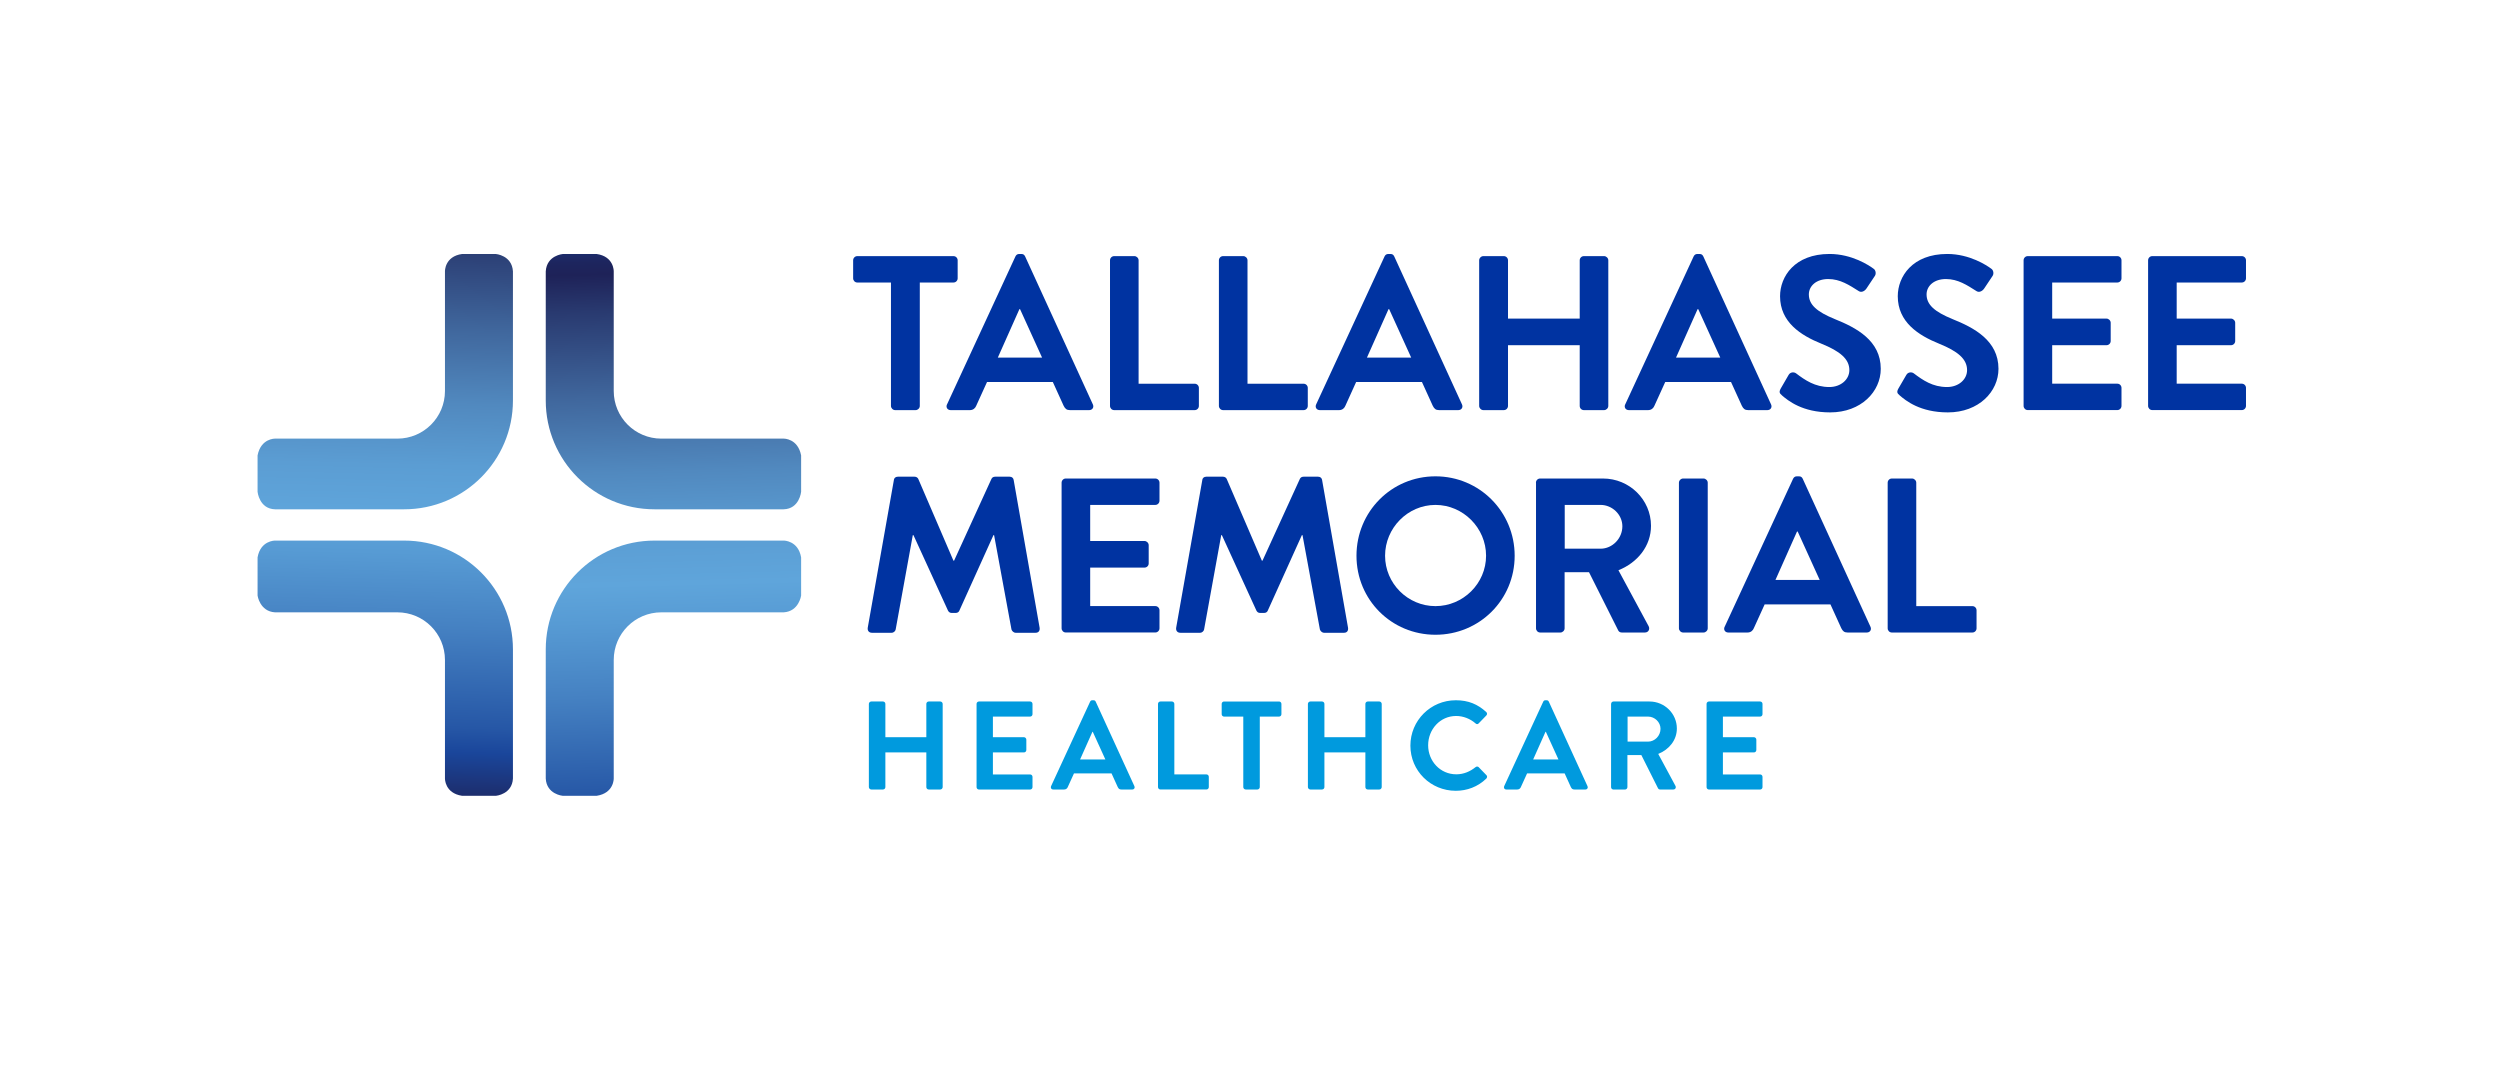 <?xml version="1.0" encoding="UTF-8"?><svg id="New_M_Fixed" xmlns="http://www.w3.org/2000/svg" xmlns:xlink="http://www.w3.org/1999/xlink" viewBox="0 0 604.21 258.64"><defs><style>.cls-1{fill:none;}.cls-1,.cls-2,.cls-3,.cls-4,.cls-5,.cls-6,.cls-7{stroke-width:0px;}.cls-2{fill:#0033a1;}.cls-3{fill:url(#TMHLogoGradient);}.cls-4{fill:#009ade;}.cls-5{fill:url(#TMHLogoGradient-2);}.cls-6{fill:url(#TMHLogoGradient-4);}.cls-7{fill:url(#TMHLogoGradient-3);}</style><linearGradient id="TMHLogoGradient" x1="96.51" y1="-31.84" x2="88.97" y2="268.47" gradientUnits="userSpaceOnUse"><stop offset=".23" stop-color="#1a469b"/><stop offset=".23" stop-color="#1a3e8c"/><stop offset=".25" stop-color="#1c2e6f"/><stop offset=".26" stop-color="#1d255e"/><stop offset=".27" stop-color="#1e2258"/><stop offset=".3" stop-color="#293a70"/><stop offset=".37" stop-color="#40679d"/><stop offset=".43" stop-color="#5189bf"/><stop offset=".48" stop-color="#5b9dd3"/><stop offset=".52" stop-color="#5fa5db"/><stop offset=".55" stop-color="#579bd4"/><stop offset=".61" stop-color="#4581c2"/><stop offset=".69" stop-color="#2657a6"/><stop offset=".71" stop-color="#1a469b"/><stop offset=".76" stop-color="#1e2258"/></linearGradient><linearGradient id="TMHLogoGradient-2" x1="97.96" y1="-31.81" x2="90.42" y2="268.51" xlink:href="#TMHLogoGradient"/><linearGradient id="TMHLogoGradient-3" x1="333.57" y1="-15.17" x2="326.03" y2="285.14" gradientTransform="translate(493.35) rotate(-180) scale(1 -1)" xlink:href="#TMHLogoGradient"/><linearGradient id="TMHLogoGradient-4" x1="335.02" y1="-15.13" x2="327.48" y2="285.18" gradientTransform="translate(493.35) rotate(-180) scale(1 -1)" xlink:href="#TMHLogoGradient"/></defs><path class="cls-3" d="M123.97,65.58v31.22c0,14.52-11.77,26.29-26.29,26.29h-31.22c-3.82-.12-4.21-4.23-4.21-4.23v-8.79c.8-4.14,4.21-4.06,4.21-4.06h29.58c6.35,0,11.5-5.15,11.5-11.5v-28.92s-.1-3.63,4.17-4.21h8.08s3.94.29,4.18,4.21Z"/><path class="cls-5" d="M123.97,188.16v-31.22c0-14.52-11.77-26.29-26.29-26.29h-31.22s-3.49-.04-4.21,4.06v9.23s.53,3.83,4.21,4.05h29.58c6.35,0,11.5,5.15,11.5,11.5v28.66s-.07,3.54,4.12,4.18h8.22s3.89-.35,4.09-4.18Z"/><path class="cls-7" d="M131.9,65.58v31.22c0,14.52,11.77,26.29,26.29,26.29h31.22c3.82-.12,4.21-4.23,4.21-4.23v-8.79c-.8-4.14-4.21-4.06-4.21-4.06h-29.58c-6.35,0-11.5-5.15-11.5-11.5v-28.92s.1-3.63-4.17-4.21h-8.08s-3.94.29-4.18,4.21Z"/><path class="cls-6" d="M131.9,188.16v-31.22c0-14.52,11.77-26.29,26.29-26.29h31.22s3.49-.04,4.21,4.06v9.23s-.53,3.83-4.21,4.05h-29.58c-6.35,0-11.5,5.15-11.5,11.5v28.66s.07,3.54-4.12,4.18h-8.22s-3.89-.35-4.09-4.18Z"/><path class="cls-4" d="M209.99,170.12c0-.3.27-.58.58-.58h2.83c.33,0,.58.27.58.58v8.05h9.9v-8.05c0-.3.24-.58.58-.58h2.79c.3,0,.58.27.58.58v20.11c0,.3-.27.58-.58.58h-2.79c-.33,0-.58-.27-.58-.58v-8.39h-9.9v8.39c0,.3-.24.58-.58.58h-2.83c-.3,0-.58-.27-.58-.58v-20.11Z"/><path class="cls-4" d="M236.02,170.12c0-.3.24-.58.58-.58h12.36c.33,0,.58.27.58.58v2.49c0,.3-.24.58-.58.58h-8.99v4.98h7.5c.3,0,.58.27.58.58v2.52c0,.33-.27.58-.58.58h-7.5v5.32h8.99c.33,0,.58.27.58.58v2.49c0,.3-.24.58-.58.58h-12.36c-.33,0-.58-.27-.58-.58v-20.11Z"/><path class="cls-4" d="M254.02,190.02l9.45-20.45c.09-.18.24-.33.52-.33h.3c.3,0,.42.15.52.33l9.36,20.45c.18.39-.06.79-.52.79h-2.64c-.46,0-.67-.18-.88-.61l-1.49-3.28h-9.08l-1.49,3.28c-.12.3-.39.61-.88.61h-2.64c-.46,0-.7-.4-.52-.79ZM267.15,183.55l-3.04-6.68h-.09l-2.98,6.68h6.11Z"/><path class="cls-4" d="M279.87,170.12c0-.3.24-.58.58-.58h2.79c.3,0,.58.27.58.58v17.04h7.75c.33,0,.58.27.58.58v2.49c0,.3-.24.58-.58.58h-11.12c-.33,0-.58-.27-.58-.58v-20.11Z"/><path class="cls-4" d="M300.49,173.19h-4.65c-.33,0-.58-.27-.58-.58v-2.49c0-.3.24-.58.58-.58h13.28c.33,0,.58.27.58.58v2.49c0,.3-.24.58-.58.58h-4.65v17.04c0,.3-.27.58-.58.58h-2.83c-.3,0-.58-.27-.58-.58v-17.04Z"/><path class="cls-4" d="M316.1,170.12c0-.3.27-.58.58-.58h2.83c.33,0,.58.27.58.58v8.05h9.9v-8.05c0-.3.24-.58.58-.58h2.79c.3,0,.58.27.58.58v20.11c0,.3-.27.58-.58.58h-2.79c-.33,0-.58-.27-.58-.58v-8.39h-9.9v8.39c0,.3-.24.58-.58.58h-2.83c-.3,0-.58-.27-.58-.58v-20.11Z"/><path class="cls-4" d="M351.84,169.24c3.07,0,5.29.97,7.35,2.83.27.24.27.61.03.85l-1.85,1.91c-.21.24-.52.24-.76,0-1.27-1.12-2.98-1.79-4.68-1.79-3.89,0-6.77,3.25-6.77,7.08s2.92,7.02,6.8,7.02c1.82,0,3.37-.7,4.65-1.73.24-.21.58-.18.76,0l1.88,1.94c.24.21.18.61-.03.82-2.07,2-4.68,2.95-7.38,2.95-6.08,0-10.97-4.83-10.97-10.91s4.89-10.97,10.97-10.97Z"/><path class="cls-4" d="M363.53,190.02l9.45-20.45c.09-.18.24-.33.52-.33h.3c.3,0,.42.15.52.33l9.36,20.45c.18.39-.06.79-.52.79h-2.64c-.46,0-.67-.18-.88-.61l-1.49-3.28h-9.08l-1.49,3.28c-.12.3-.39.61-.88.61h-2.64c-.46,0-.7-.4-.52-.79ZM376.65,183.55l-3.04-6.68h-.09l-2.98,6.68h6.11Z"/><path class="cls-4" d="M389.38,170.12c0-.3.24-.58.58-.58h8.69c3.64,0,6.62,2.92,6.62,6.53,0,2.79-1.85,5.07-4.5,6.14l4.16,7.72c.21.39,0,.88-.52.88h-3.19c-.27,0-.43-.15-.49-.27l-4.04-8.05h-3.37v7.75c0,.3-.27.58-.58.58h-2.79c-.33,0-.58-.27-.58-.58v-20.11ZM398.31,179.24c1.61,0,3.01-1.4,3.01-3.1,0-1.61-1.4-2.95-3.01-2.95h-4.95v6.05h4.95Z"/><path class="cls-4" d="M412.45,170.12c0-.3.24-.58.58-.58h12.36c.33,0,.58.27.58.58v2.49c0,.3-.24.58-.58.58h-8.99v4.98h7.5c.3,0,.58.27.58.58v2.52c0,.33-.27.58-.58.58h-7.5v5.32h8.99c.33,0,.58.27.58.58v2.49c0,.3-.24.58-.58.58h-12.36c-.33,0-.58-.27-.58-.58v-20.11Z"/><path class="cls-2" d="M215.34,68.28h-8.14c-.58,0-1.01-.48-1.01-1.01v-4.36c0-.53.43-1.01,1.01-1.01h23.24c.58,0,1.01.48,1.01,1.01v4.36c0,.53-.43,1.01-1.01,1.01h-8.14v29.83c0,.53-.48,1.01-1.01,1.01h-4.95c-.53,0-1.01-.48-1.01-1.01v-29.83Z"/><path class="cls-2" d="M228.88,97.74l16.54-35.78c.16-.32.43-.58.9-.58h.53c.53,0,.74.27.9.58l16.38,35.78c.32.69-.11,1.38-.9,1.38h-4.63c-.8,0-1.17-.32-1.54-1.06l-2.61-5.74h-15.9l-2.61,5.74c-.21.53-.69,1.06-1.54,1.06h-4.63c-.8,0-1.22-.69-.9-1.38ZM251.85,86.42l-5.32-11.7h-.16l-5.21,11.7h10.69Z"/><path class="cls-2" d="M268.27,62.91c0-.53.43-1.01,1.01-1.01h4.89c.53,0,1.01.48,1.01,1.01v29.83h13.56c.58,0,1.01.48,1.01,1.01v4.36c0,.53-.43,1.01-1.01,1.01h-19.46c-.58,0-1.01-.48-1.01-1.01v-35.2Z"/><path class="cls-2" d="M294.59,62.91c0-.53.43-1.01,1.01-1.01h4.89c.53,0,1.01.48,1.01,1.01v29.83h13.56c.58,0,1.01.48,1.01,1.01v4.36c0,.53-.43,1.01-1.01,1.01h-19.46c-.58,0-1.01-.48-1.01-1.01v-35.2Z"/><path class="cls-2" d="M318.09,97.74l16.54-35.78c.16-.32.43-.58.9-.58h.53c.53,0,.74.27.9.58l16.38,35.78c.32.69-.11,1.38-.9,1.38h-4.63c-.8,0-1.17-.32-1.54-1.06l-2.61-5.74h-15.9l-2.6,5.74c-.21.53-.69,1.06-1.54,1.06h-4.63c-.8,0-1.22-.69-.9-1.38ZM341.06,86.42l-5.32-11.7h-.16l-5.21,11.7h10.69Z"/><path class="cls-2" d="M357.49,62.91c0-.53.48-1.01,1.01-1.01h4.95c.58,0,1.01.48,1.01,1.01v14.09h17.33v-14.09c0-.53.43-1.01,1.01-1.01h4.89c.53,0,1.01.48,1.01,1.01v35.2c0,.53-.48,1.01-1.01,1.01h-4.89c-.59,0-1.01-.48-1.01-1.01v-14.68h-17.33v14.68c0,.53-.43,1.01-1.01,1.01h-4.95c-.53,0-1.01-.48-1.01-1.01v-35.2Z"/><path class="cls-2" d="M392.79,97.74l16.54-35.78c.16-.32.43-.58.9-.58h.53c.53,0,.74.27.9.58l16.38,35.78c.32.69-.11,1.38-.9,1.38h-4.63c-.8,0-1.17-.32-1.54-1.06l-2.61-5.74h-15.9l-2.61,5.74c-.21.53-.69,1.06-1.54,1.06h-4.63c-.8,0-1.22-.69-.9-1.38ZM415.76,86.42l-5.32-11.7h-.16l-5.21,11.7h10.69Z"/><path class="cls-2" d="M430.64,95.51c-.53-.43-.74-.74-.27-1.6l1.91-3.3c.43-.74,1.33-.74,1.81-.37,2.18,1.65,4.57,3.3,8.03,3.3,2.76,0,4.84-1.81,4.84-4.09,0-2.71-2.29-4.57-6.75-6.38-5-2.02-10-5.21-10-11.48,0-4.73,3.51-10.21,11.96-10.21,5.42,0,9.57,2.77,10.63,3.56.53.32.69,1.22.32,1.75l-2.02,3.03c-.43.64-1.22,1.06-1.86.64-2.29-1.44-4.47-2.92-7.39-2.92s-4.68,1.7-4.68,3.72c0,2.5,1.97,4.2,6.27,5.96,5.16,2.07,11.11,5.16,11.11,12.02,0,5.48-4.73,10.53-12.23,10.53-6.7,0-10.16-2.82-11.7-4.15Z"/><path class="cls-2" d="M459.08,95.51c-.53-.43-.74-.74-.27-1.6l1.92-3.3c.42-.74,1.33-.74,1.81-.37,2.18,1.65,4.57,3.3,8.03,3.3,2.77,0,4.84-1.81,4.84-4.09,0-2.71-2.29-4.57-6.75-6.38-5-2.02-10-5.21-10-11.48,0-4.73,3.51-10.21,11.96-10.21,5.42,0,9.57,2.77,10.63,3.56.53.32.69,1.22.32,1.75l-2.02,3.03c-.43.64-1.22,1.06-1.86.64-2.29-1.44-4.47-2.92-7.39-2.92s-4.68,1.7-4.68,3.72c0,2.5,1.97,4.2,6.27,5.96,5.16,2.07,11.11,5.16,11.11,12.02,0,5.48-4.73,10.53-12.23,10.53-6.7,0-10.16-2.82-11.7-4.15Z"/><path class="cls-2" d="M489.07,62.91c0-.53.43-1.01,1.01-1.01h21.64c.59,0,1.01.48,1.01,1.01v4.36c0,.53-.43,1.01-1.01,1.01h-15.74v8.72h13.13c.53,0,1.01.48,1.01,1.01v4.41c0,.58-.48,1.01-1.01,1.01h-13.13v9.3h15.74c.59,0,1.01.48,1.01,1.01v4.36c0,.53-.43,1.01-1.01,1.01h-21.64c-.58,0-1.01-.48-1.01-1.01v-35.2Z"/><path class="cls-2" d="M519.16,62.91c0-.53.43-1.01,1.01-1.01h21.64c.58,0,1.01.48,1.01,1.01v4.36c0,.53-.43,1.01-1.01,1.01h-15.74v8.72h13.13c.53,0,1.01.48,1.01,1.01v4.41c0,.58-.48,1.01-1.01,1.01h-13.13v9.3h15.74c.58,0,1.01.48,1.01,1.01v4.36c0,.53-.43,1.01-1.01,1.01h-21.64c-.58,0-1.01-.48-1.01-1.01v-35.2Z"/><path class="cls-2" d="M256.57,116.66c0-.53.43-1.01,1.01-1.01h21.64c.58,0,1.01.48,1.01,1.01v4.36c0,.53-.43,1.01-1.01,1.01h-15.74v8.72h13.13c.53,0,1.01.48,1.01,1.01v4.41c0,.59-.48,1.01-1.01,1.01h-13.13v9.3h15.74c.58,0,1.01.48,1.01,1.01v4.36c0,.53-.43,1.01-1.01,1.01h-21.64c-.58,0-1.01-.48-1.01-1.01v-35.2Z"/><path class="cls-2" d="M346.93,115.12c10.63,0,19.14,8.56,19.14,19.2s-8.51,19.09-19.14,19.09-19.09-8.45-19.09-19.09,8.45-19.2,19.09-19.2ZM346.93,146.49c6.7,0,12.23-5.48,12.23-12.18s-5.53-12.28-12.23-12.28-12.18,5.58-12.18,12.28,5.48,12.18,12.18,12.18Z"/><path class="cls-2" d="M371.21,116.66c0-.53.43-1.01,1.01-1.01h15.21c6.38,0,11.59,5.11,11.59,11.43,0,4.89-3.24,8.88-7.87,10.74l7.29,13.51c.37.69,0,1.54-.9,1.54h-5.58c-.48,0-.74-.27-.85-.48l-7.07-14.09h-5.9v13.56c0,.53-.48,1.01-1.01,1.01h-4.89c-.58,0-1.01-.48-1.01-1.01v-35.2ZM386.84,132.61c2.82,0,5.26-2.45,5.26-5.42,0-2.82-2.45-5.16-5.26-5.16h-8.67v10.58h8.67Z"/><path class="cls-2" d="M405.77,116.66c0-.53.48-1.01,1.01-1.01h4.94c.53,0,1.01.48,1.01,1.01v35.2c0,.53-.48,1.01-1.01,1.01h-4.94c-.53,0-1.01-.48-1.01-1.01v-35.2Z"/><path class="cls-2" d="M416.82,151.49l16.54-35.78c.16-.32.43-.59.9-.59h.53c.53,0,.74.27.9.59l16.38,35.78c.32.69-.11,1.38-.9,1.38h-4.63c-.8,0-1.17-.32-1.54-1.06l-2.61-5.74h-15.9l-2.61,5.74c-.21.53-.69,1.06-1.54,1.06h-4.63c-.8,0-1.22-.69-.9-1.38ZM439.79,140.16l-5.32-11.7h-.16l-5.21,11.7h10.69Z"/><path class="cls-2" d="M456.22,116.66c0-.53.43-1.01,1.01-1.01h4.89c.53,0,1.01.48,1.01,1.01v29.83h13.56c.59,0,1.01.48,1.01,1.01v4.36c0,.53-.43,1.01-1.01,1.01h-19.46c-.58,0-1.01-.48-1.01-1.01v-35.2Z"/><path class="cls-2" d="M216.03,116.01c.05-.43.37-.8.96-.8h4.04c.42,0,.74.21.9.53l8.5,19.76h.16l9.03-19.76c.16-.32.43-.53.9-.53h3.51c.58,0,.9.37.96.8l6.27,35.7c.11.74-.27,1.22-.96,1.22h-4.83c-.48,0-.9-.42-1.01-.8l-4.2-22.79h-.16l-8.23,18.22c-.11.32-.43.58-.9.58h-.96c-.48,0-.74-.27-.9-.58l-8.34-18.22h-.16l-4.14,22.79c-.05.37-.48.8-.96.8h-4.78c-.69,0-1.12-.48-1.01-1.22l6.32-35.7Z"/><path class="cls-2" d="M290.57,116.01c.05-.43.37-.8.96-.8h4.04c.42,0,.74.21.9.53l8.5,19.76h.16l9.03-19.76c.16-.32.43-.53.9-.53h3.51c.58,0,.9.37.96.8l6.27,35.7c.11.74-.27,1.22-.96,1.22h-4.83c-.48,0-.9-.42-1.01-.8l-4.2-22.79h-.16l-8.23,18.22c-.11.32-.43.58-.9.58h-.96c-.48,0-.74-.27-.9-.58l-8.34-18.22h-.16l-4.14,22.79c-.05.37-.48.8-.96.8h-4.78c-.69,0-1.12-.48-1.01-1.22l6.32-35.7Z"/><rect class="cls-1" x="0" y="0" width="604.21" height="258.64"/></svg>
